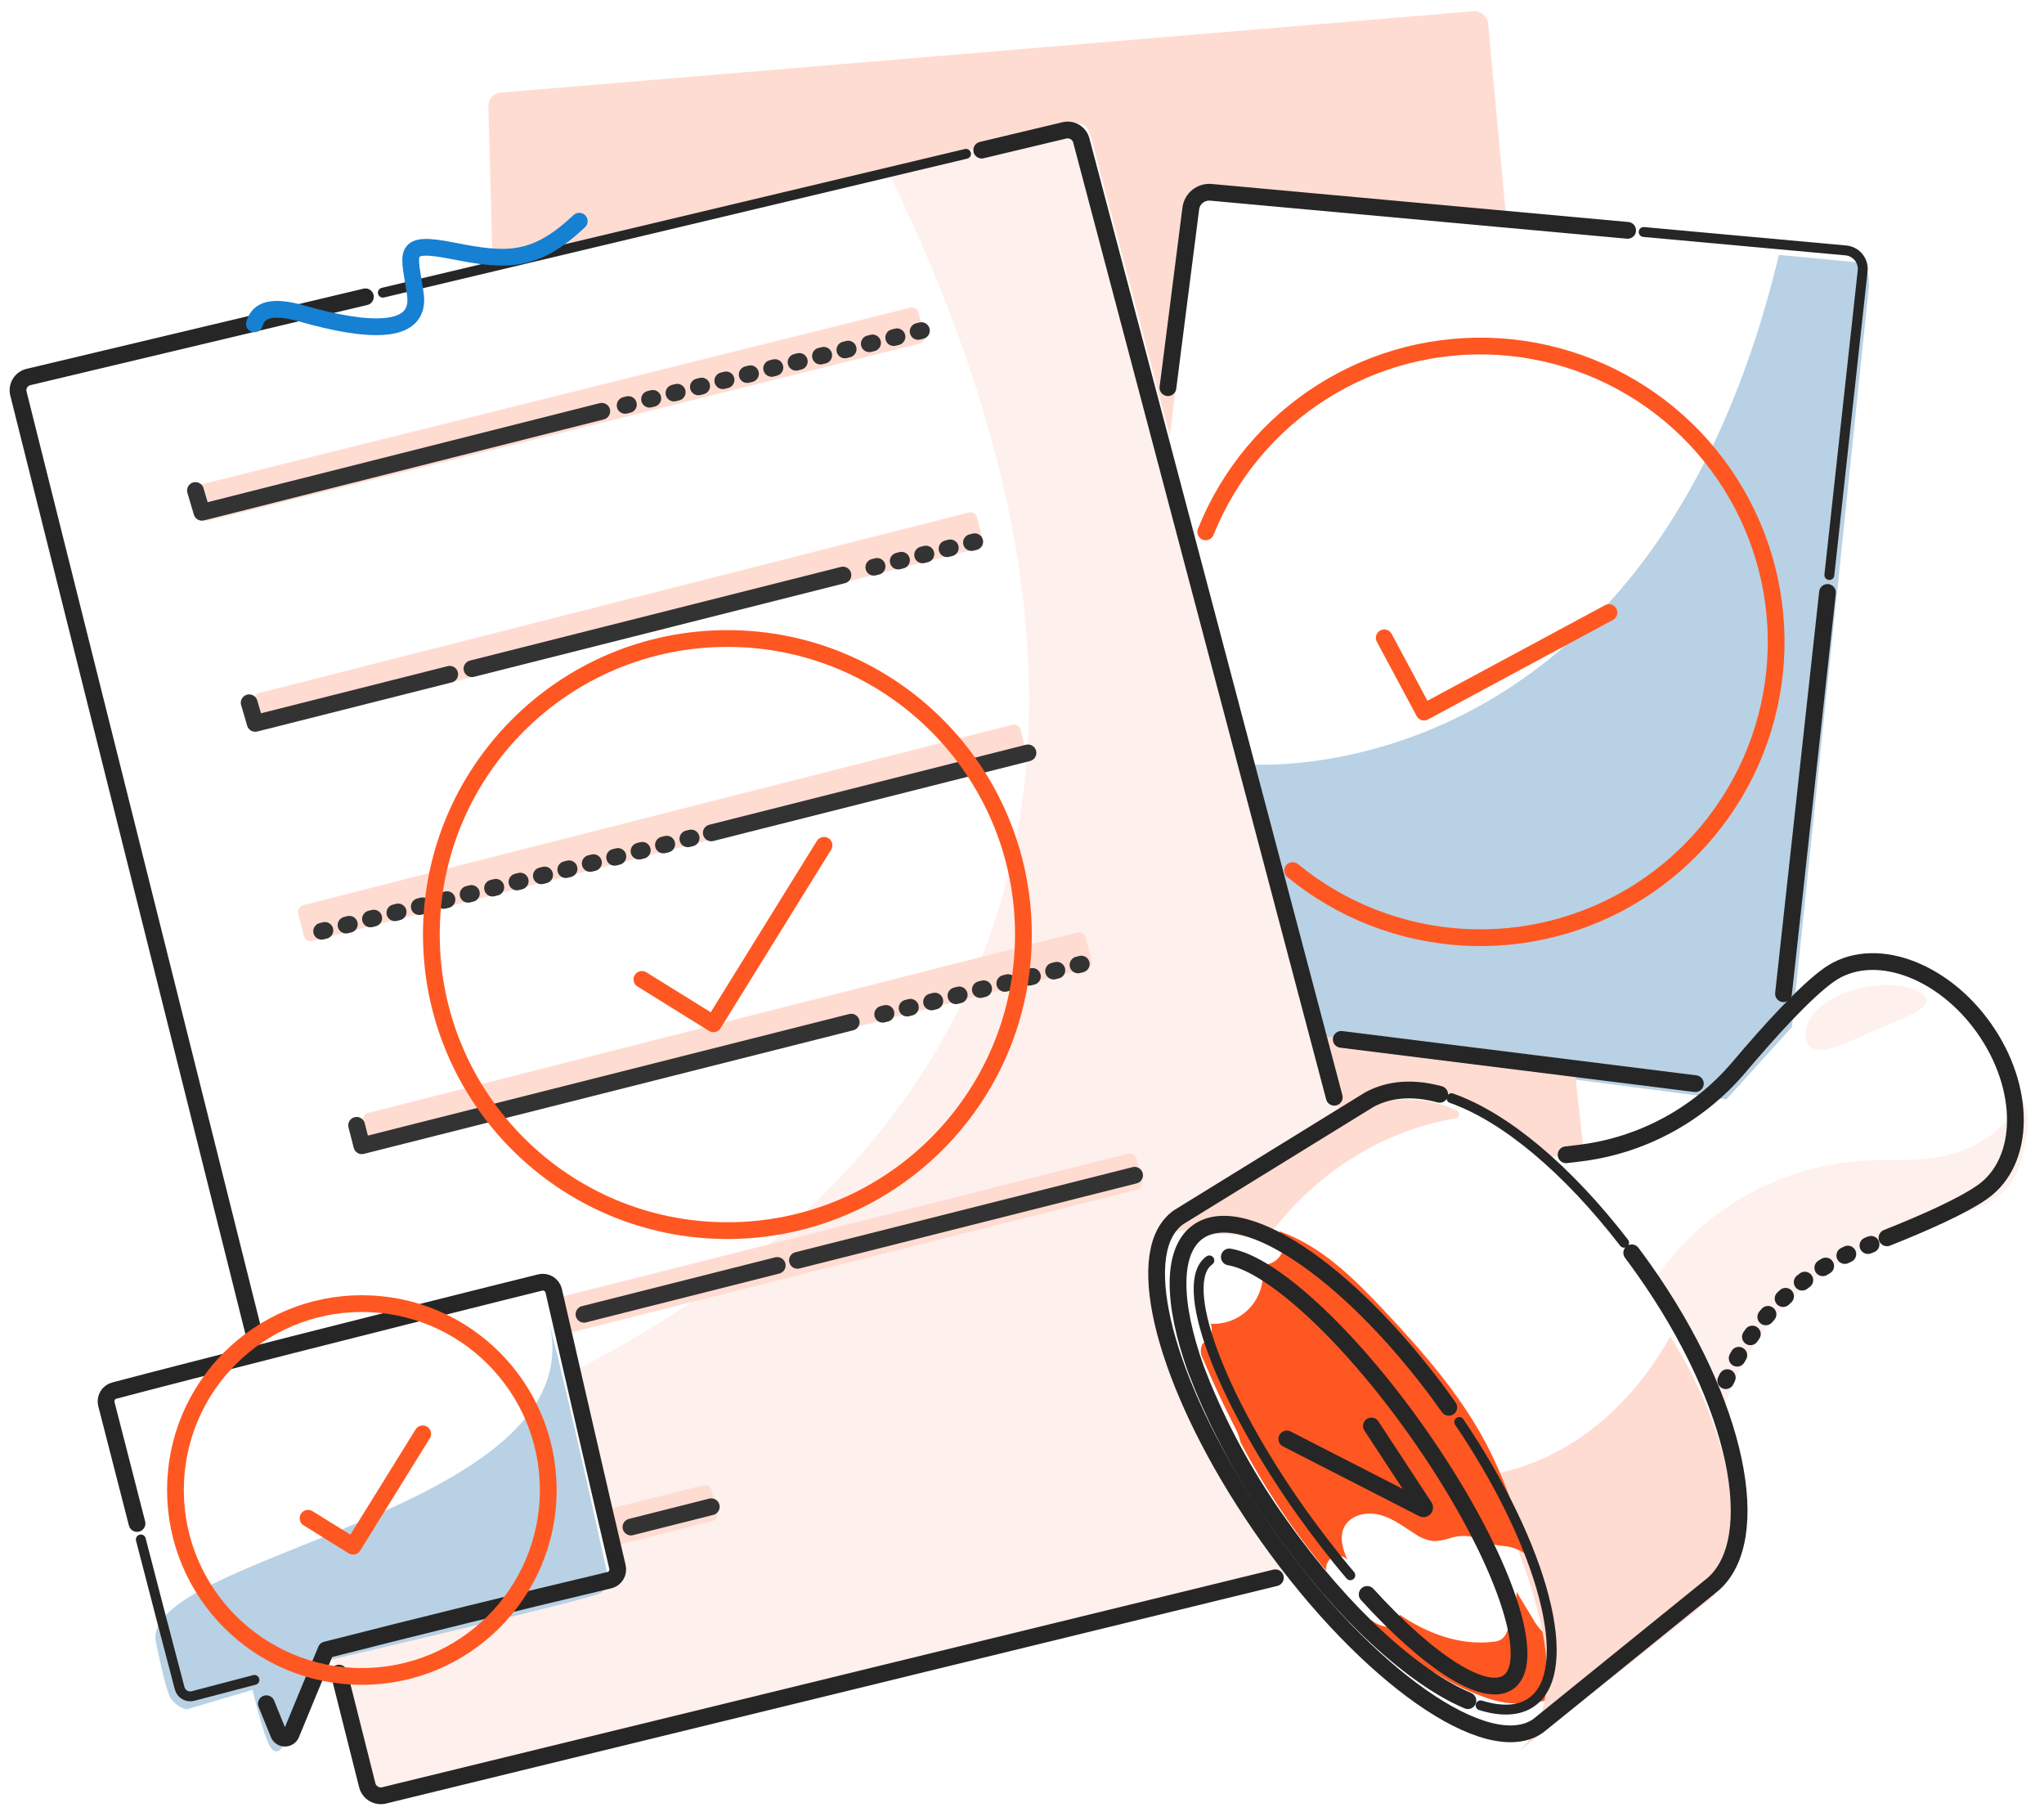 <svg fill="none" height="172" viewBox="0 0 194 172" width="194" xmlns="http://www.w3.org/2000/svg"><path d="m120.157 117.679c1.027-1.53 6.958-9.682 18.021-11.547.082-.015.156-.056.213-.117.056-.061.092-.138.101-.22.01-.083-.008-.166-.049-.238-.041-.071-.105-.128-.181-.161-1.325-.627-2.761-.986-4.225-1.057-1.464-.07-2.928.148-4.308.644-4.518 1.723-18.453 10.914-19.292 11.818s2.382-.884 3.95.542c.897-.381 2.905-.381 5.319.478.08.031.168.033.25.008.082-.026.153-.079.201-.15z" fill="#ffdcd1"/><path d="m148.26 155.502c-.304.057-.618.041-.915-.047-.297-.087-.57-.244-.795-.456-.446-.428-.823-.922-1.117-1.465l-1.484-2.453c-.054 1.319-.372 2.614-.936 3.808-.097.249-.252.47-.452.646-.247.161-.532.254-.826.271-3.137.393-6.306-.794-8.907-2.582.193.581-.426 1.168-1.033 1.181-.61-.048-1.19-.285-1.659-.678l.129.22c1.592 1.612 3.301 3.105 5.112 4.466.391.125.765.301 1.11.523 1.505.939 3.115 1.7 4.796 2.266 1.692.561 3.508.637 5.241.219.282-.06.545-.186.768-.368.227-.239.389-.532.471-.852.489-1.515.659-3.115.497-4.699z" fill="#ff5722"/><g fill="#ffdcd1"><path d="m86.408 29.197-67.397 16.791c-.346.086-.556.436-.47.782l.538 2.161c.086.346.436.556.782.47l67.397-16.791c.346-.086.556-.436.47-.782l-.538-2.161c-.086-.346-.436-.556-.782-.47z"/><path d="m91.941 48.636-67.314 17.121c-.345.088-.554.439-.466.785l.549 2.158c.088.345.439.554.785.467l67.314-17.121c.345-.088.554-.439.466-.785l-.549-2.158c-.088-.345-.439-.554-.785-.466z"/><path d="m96.076 68.78-67.314 17.121c-.345.088-.554.439-.466.785l.549 2.158c.088.345.439.554.785.466l67.314-17.12c.345-.088.554-.439.467-.785l-.549-2.158c-.088-.345-.439-.554-.785-.466z"/></g><path d="m118.628 72.529s37.868 3.227 50.209-48.338c2.963.271 7.281.691 7.281.691s1.523 0 1.233 2.627c-.291 2.627-7.274 69.954-7.274 69.954l-6.216 6.868-37.998-4.97z" fill="#b9d1e4"/><path d="m111.386 115.93 15.916-9.915s-23.72-90.524-24.378-92.293c-.659-1.769-1.898-1.349-1.898-1.349l-16.704 3.976c32.95 67.605-2.078 99.735-29.994 113.826l4.292 18.389c.052.189.061.387.028.581-.033.193-.108.377-.221.538-.112.162-.258.296-.428.395-.17.099-.359.159-.555.177-1.33.264-20.693 5.041-26.128 6.383 1.556 6.048 3.04 11.618 3.434 12.406.904 1.839 1.691 1.342 1.691 1.342s81.411-19.576 86.42-21.196c-4.809-5.106-10.741-17.169-12.425-23.45-1.685-6.28.949-9.81.949-9.81z" fill="#fef0ec"/><g fill="#ffdcd1"><path d="m102.26 88.495-67.314 17.12c-.345.088-.554.439-.467.785l.549 2.158c.088.345.439.554.785.466l67.314-17.12c.346-.088.555-.439.467-.785l-.549-2.158c-.088-.345-.439-.554-.785-.466z"/><path d="m107.952 112.889-53.45 13.49c-.166.041-.342.015-.488-.074-.146-.088-.252-.231-.293-.397l-.549-2.156c-.041-.165-.015-.339.072-.486.087-.146.228-.252.393-.295l53.443-13.49c.083-.021.169-.025.254-.013.084.012.165.041.239.085.073.044.137.101.187.17.051.069.088.147.108.23l.549 2.155c.041.166.015.34-.072.487-.087.146-.228.252-.393.294z"/><path d="m67.624 144.342-8.585 2.176c-.165.041-.34.015-.486-.072-.146-.087-.252-.228-.295-.393l-.549-2.156c-.021-.082-.026-.168-.014-.252s.04-.165.083-.238c.043-.073.1-.137.168-.188s.145-.088.228-.109l8.585-2.156c.166-.041.342-.015.488.074.146.088.252.231.293.397l.549 2.156c.035.162.007.332-.08.474-.086.142-.225.245-.385.287z"/><path d="m140.186 140.063s10.972-.155 18.35-13.238c1.291 2.078 9.178 14.703 4.163 24.604-3.382 2.866-18.615 14.814-18.615 14.814s4.402-3.06 2.033-12.684c-2.368-9.623-5.931-13.496-5.931-13.496z"/></g><path d="m141.483 137.849c-2.491-5.067-6.261-9.378-10.127-13.49-2.885-3.066-5.99-6.151-9.966-7.526.247.292.402.65.446 1.029.044.38-.025.764-.199 1.104s-.445.621-.778.808-.715.271-1.095.241c.143.703.123 1.428-.058 2.122-.181.693-.52 1.336-.989 1.878s-1.056.969-1.716 1.248-1.376.403-2.091.361c.099.252.123.527.068.792s-.187.508-.378.699c-.177.136-.341.287-.491.452-.102.229-.148.48-.132.731s.092.494.223.708c.891 2.118 1.859 4.2 2.904 6.248.293.515.511 1.07.646 1.646 1.455 2.754 3.087 5.41 4.886 7.952.949 1.343 1.936 2.614 2.904 3.834.125.11.244.226.355.349-.047-.249-.013-.507.1-.734.112-.227.295-.411.522-.525.226-.113.484-.149.733-.102.249.046.476.173.646.36-.445-.974-.794-2.136-.322-3.098.574-1.168 2.142-1.51 3.395-1.174 1.252.335 2.304 1.161 3.401 1.852.539.373 1.167.596 1.82.645.605-.059 1.201-.189 1.775-.387.807-.182 1.65-.128 2.427.155.468.212.946.399 1.433.562.387.096.8.109 1.201.167.639.109 1.247.355 1.782.722.535.366.984.845 1.316 1.402-1.782-3.544-2.872-7.442-4.641-11.031z" fill="#ff5722"/><path d="m145.065 148.919c.11.206.207.419.317.645-.085-.225-.191-.441-.317-.645z" fill="#ffb59e"/><path d="m191.325 104.098c0 1.42-1.033 2.634-2.169 3.486-1.32.989-2.829 1.696-4.434 2.078-2.582.607-5.273.349-7.92.497-3.886.248-7.666 1.369-11.059 3.28s-6.311 4.563-8.537 7.758c3.189 3.821 4.693 8.726 6.126 13.489.92-3.421 2.558-6.608 4.805-9.348s5.051-4.97 8.226-6.543c3.35-1.626 7.016-2.478 10.489-3.814 1.201-.393 2.312-1.023 3.266-1.853 1.478-1.426 2.007-3.569 2.246-5.609.148-1.291.136-2.762-.813-3.64" fill="#fef0ec"/><path d="m14.845 156.051c-2.375-8.391 41.761-12.528 37.262-30.633 2.162 8.442 5.532 23.933 5.532 23.933.11.335.106.697-.01 1.029-.117.333-.34.618-.635.811-1.039.613-26.883 6.615-26.883 6.615l-3.311 7.998s-.51.91-1.136 0-1.698-5.435-1.698-5.435l-6.248 1.852c-.639-.151-1.194-.544-1.549-1.097-.491-.865-1.323-5.073-1.323-5.073z" fill="#b9d1e4"/><path d="m150.319 109.417-.865-8.01-24.204-3.124 2.052 7.745 5.622-2.581c2.263-.241 4.547.193 6.565 1.245 2.601 1.439 5.028 3.172 7.235 5.164z" fill="#ffdcd1"/><path d="m141.244 2.272c-.033-.348-.201-.67-.47-.895-.268-.225-.614-.335-.963-.306l-65.081 5.441-1.768.148-25.392 2.117c-.34.02-.659.174-.886.428-.227.254-.345.587-.327.928l.394 14.845 55.16-13.103s1.143-.71 1.64 1.162l7.468 28.271 2.898-22.016s-.149-1.878 2.691-1.536 26.302 2.479 26.302 2.479z" fill="#ffdcd1"/><g stroke-linecap="round" stroke-linejoin="round"><g stroke="#262626"><path d="m32.176 158.781 2.679 10.637c.086.34.302.632.601.813.3.182.659.237.999.155l84.593-20.654" stroke-width="1.59"/><path d="m93.177 14.245 7.849-1.872c.338-.081.694-.027.993.15s.517.464.608.799l24.011 90.809" stroke-width="1.59"/><path d="m36.339 27.774 55.347-13.174" stroke-width=".94"/><g stroke-width="1.59"><path d="m24.024 126.25-22.268-88.872c-.047-.17-.059-.348-.034-.523s.085-.343.177-.493c.092-.151.214-.281.358-.383.144-.102.308-.173.481-.209l31.943-7.603"/><path d="m127.302 98.638 33.609 4.202"/><path d="m154.482 21.861-39.527-3.608c-.458-.048-.917.086-1.279.371s-.598.701-.657 1.158l-2.169 17.008"/></g><path d="m173.627 54.573 3.162-28.871c.024-.232.002-.467-.065-.69-.068-.223-.179-.431-.327-.611-.148-.18-.331-.329-.537-.438-.207-.109-.433-.176-.665-.197l-19.189-1.749" stroke-width=".94"/><path d="m169.276 94.307 4.176-38.082" stroke-width="1.59"/></g><path d="m114.439 50.474c2.201-5.495 6.083-10.154 11.091-13.311s10.886-4.65 16.793-4.266c5.908.384 11.543 2.626 16.1 6.404s7.803 8.901 9.275 14.635c1.471 5.734 1.093 11.787-1.082 17.293-2.174 5.506-6.033 10.184-11.026 13.365-4.992 3.181-10.863 4.703-16.772 4.348s-11.555-2.569-16.131-6.325" stroke="#ff5722" stroke-width="1.59"/><path d="m131.382 60.531 3.776 7.048 17.549-9.443" stroke="#ff5722" stroke-width="1.59"/><g stroke="#262626"><path d="m138.501 134.951c8.023 11.863 11.115 23.578 6.874 26.58-1.207.858-2.879.916-4.847.31" stroke-width=".94"/><path d="m139.321 161.395c-5.125-2.149-11.87-8.236-17.744-16.53-2.977-4.13-5.468-8.589-7.422-13.29-.22-.548-.426-1.097-.646-1.633-2.246-6.261-2.356-11.237.2-13.051 4.409-3.124 15.065 4.338 23.798 16.666" stroke-width="1.59"/><path d="m116.678 119.286c3.95.645 11.192 7.21 17.75 16.472 7.836 11.056 11.747 21.752 8.733 23.882-2.227 1.574-7.59-1.937-13.399-8.327" stroke-width="1.59"/><path d="m128.161 149.493c-1.556-1.827-3.118-3.873-4.647-5.996-7.836-11.057-11.748-21.752-8.733-23.882" stroke-width=".94"/><path d="m154.87 118.892c.387.517.768 1.039 1.142 1.569 8.998 12.702 11.489 25.618 6.571 29.891l-16.582 13.425c-4.757 3.369-16.265-4.686-25.702-18.002-8.681-12.263-12.586-24.682-9.449-29.219.089-.131.186-.256.29-.375.204-.242.436-.458.691-.645l18.157-11.192c1.936-1.033 4.176-1.156 6.654-.491" stroke-width="1.59"/><path d="m137.765 104.221c5.086 1.794 10.941 6.68 16.382 13.716" stroke-width=".94"/></g><g stroke-width="1.59"><g stroke="#262626"><path d="m179.094 117.472c3.608-1.433 7.196-3.033 9.081-4.363 4.099-2.905 4.15-9.869.123-15.549-4.028-5.68-10.618-7.946-14.71-5.041-2.24 1.588-5.629 5.319-8.54 8.759-3.842 4.541-9.261 7.459-15.168 8.165l-1.239.148"/><path d="m163.796 131.027.555-1.123c2.621-5.343 7.169-9.495 12.729-11.618l.897-.349" stroke-dasharray=".32 2.07"/><path d="m122.132 136.558 12.909 6.61c.023.014.051.02.077.016.027-.003.052-.016.071-.036.018-.02.029-.046.03-.073.002-.027-.006-.053-.023-.075-.897-1.362-3.969-6.042-5.034-7.675"/></g><g stroke="#333"><path d="m57.116 39.031-37.953 9.585-.613-2.066"/><path d="m87.452 31.375-28.677 7.236" stroke-dasharray=".32 2.07"/><path d="m42.684 63.99-18.46 4.66-.574-1.956"/><path d="m80.004 54.573-35.209 8.888"/><path d="m92.513 51.41-10.953 2.769" stroke-dasharray=".32 2.07"/><path d="m65.597 79.526-36.313 9.165" stroke-dasharray=".32 2.07"/><path d="m97.567 71.451-30.059 7.591"/><path d="m80.791 97.005-46.447 11.728-.497-1.937"/><path d="m102.627 91.493-20.087 5.073" stroke-dasharray=".32 2.07"/><path d="m73.769 120.093-18.344 4.634"/><path d="m107.687 111.534-32.001 8.075"/><path d="m67.508 142.993-7.623 1.924"/></g><path d="m69.037 116.788c15.517 0 28.097-12.579 28.097-28.096 0-15.517-12.579-28.096-28.097-28.096s-28.096 12.579-28.096 28.096c0 15.518 12.579 28.096 28.096 28.096z" stroke="#ff5722"/><path d="m60.924 92.945 6.79 4.215 10.495-16.937" stroke="#ff5722"/><path d="m13.006 144.581c-.973-3.774-1.941-7.547-2.905-11.321-.036-.134-.045-.274-.027-.411.018-.138.063-.27.133-.39s.162-.225.273-.309c.11-.084.236-.146.37-.181 7.545-1.994 25.715-6.596 36.487-9.281l3.924-.975c.136-.035.278-.042.417-.021.139.02.272.068.392.141s.225.169.307.282c.083.113.142.242.175.379 1.594 6.958 4.576 19.938 6.054 26.218.062.269.016.551-.13.786-.145.234-.377.402-.645.466-8.963 2.126-17.924 4.331-26.883 6.616-1.123 2.677-2.231 5.347-3.324 8.01-.053.109-.135.201-.238.266-.103.064-.222.098-.343.098-.121 0-.24-.034-.343-.098-.103-.065-.185-.157-.238-.266l-1.181-2.904" stroke="#262626"/></g><path d="m24.146 159.427-5.809 1.523c-.134.038-.274.048-.412.031s-.271-.062-.392-.132c-.12-.07-.226-.163-.309-.275-.084-.111-.144-.238-.178-.373-1.239-4.699-2.466-9.4-3.679-14.103" stroke="#262626" stroke-width=".94"/><path d="m34.344 159.097c9.771 0 17.692-7.92 17.692-17.691s-7.921-17.692-17.692-17.692-17.692 7.921-17.692 17.692 7.921 17.691 17.692 17.691z" stroke="#ff5722" stroke-width="1.59"/><path d="m29.239 144.084 4.273 2.653 6.609-10.663" stroke="#ff5722" stroke-width="1.59"/></g><path d="m176.002 93.92c-3.873 1.168-4.919 3.382-4.583 4.68.387 1.427 1.698 1.375 4.957-.129 3.26-1.504 6.326-2.401 6.455-3.447.129-1.046-2.924-2.182-6.829-1.104z" fill="#fef0ec"/><path d="m24.146 30.736c.381-1.291 1.575-1.82 4.557-.968 6.061 1.723 11.283 2.111 10.721-1.846-.561-3.957-1.472-5.119 3.627-4.105 5.099 1.013 7.745 1.11 11.928-2.827" stroke="#1680d3" stroke-linecap="round" stroke-linejoin="round" stroke-width="1.59"/></svg>